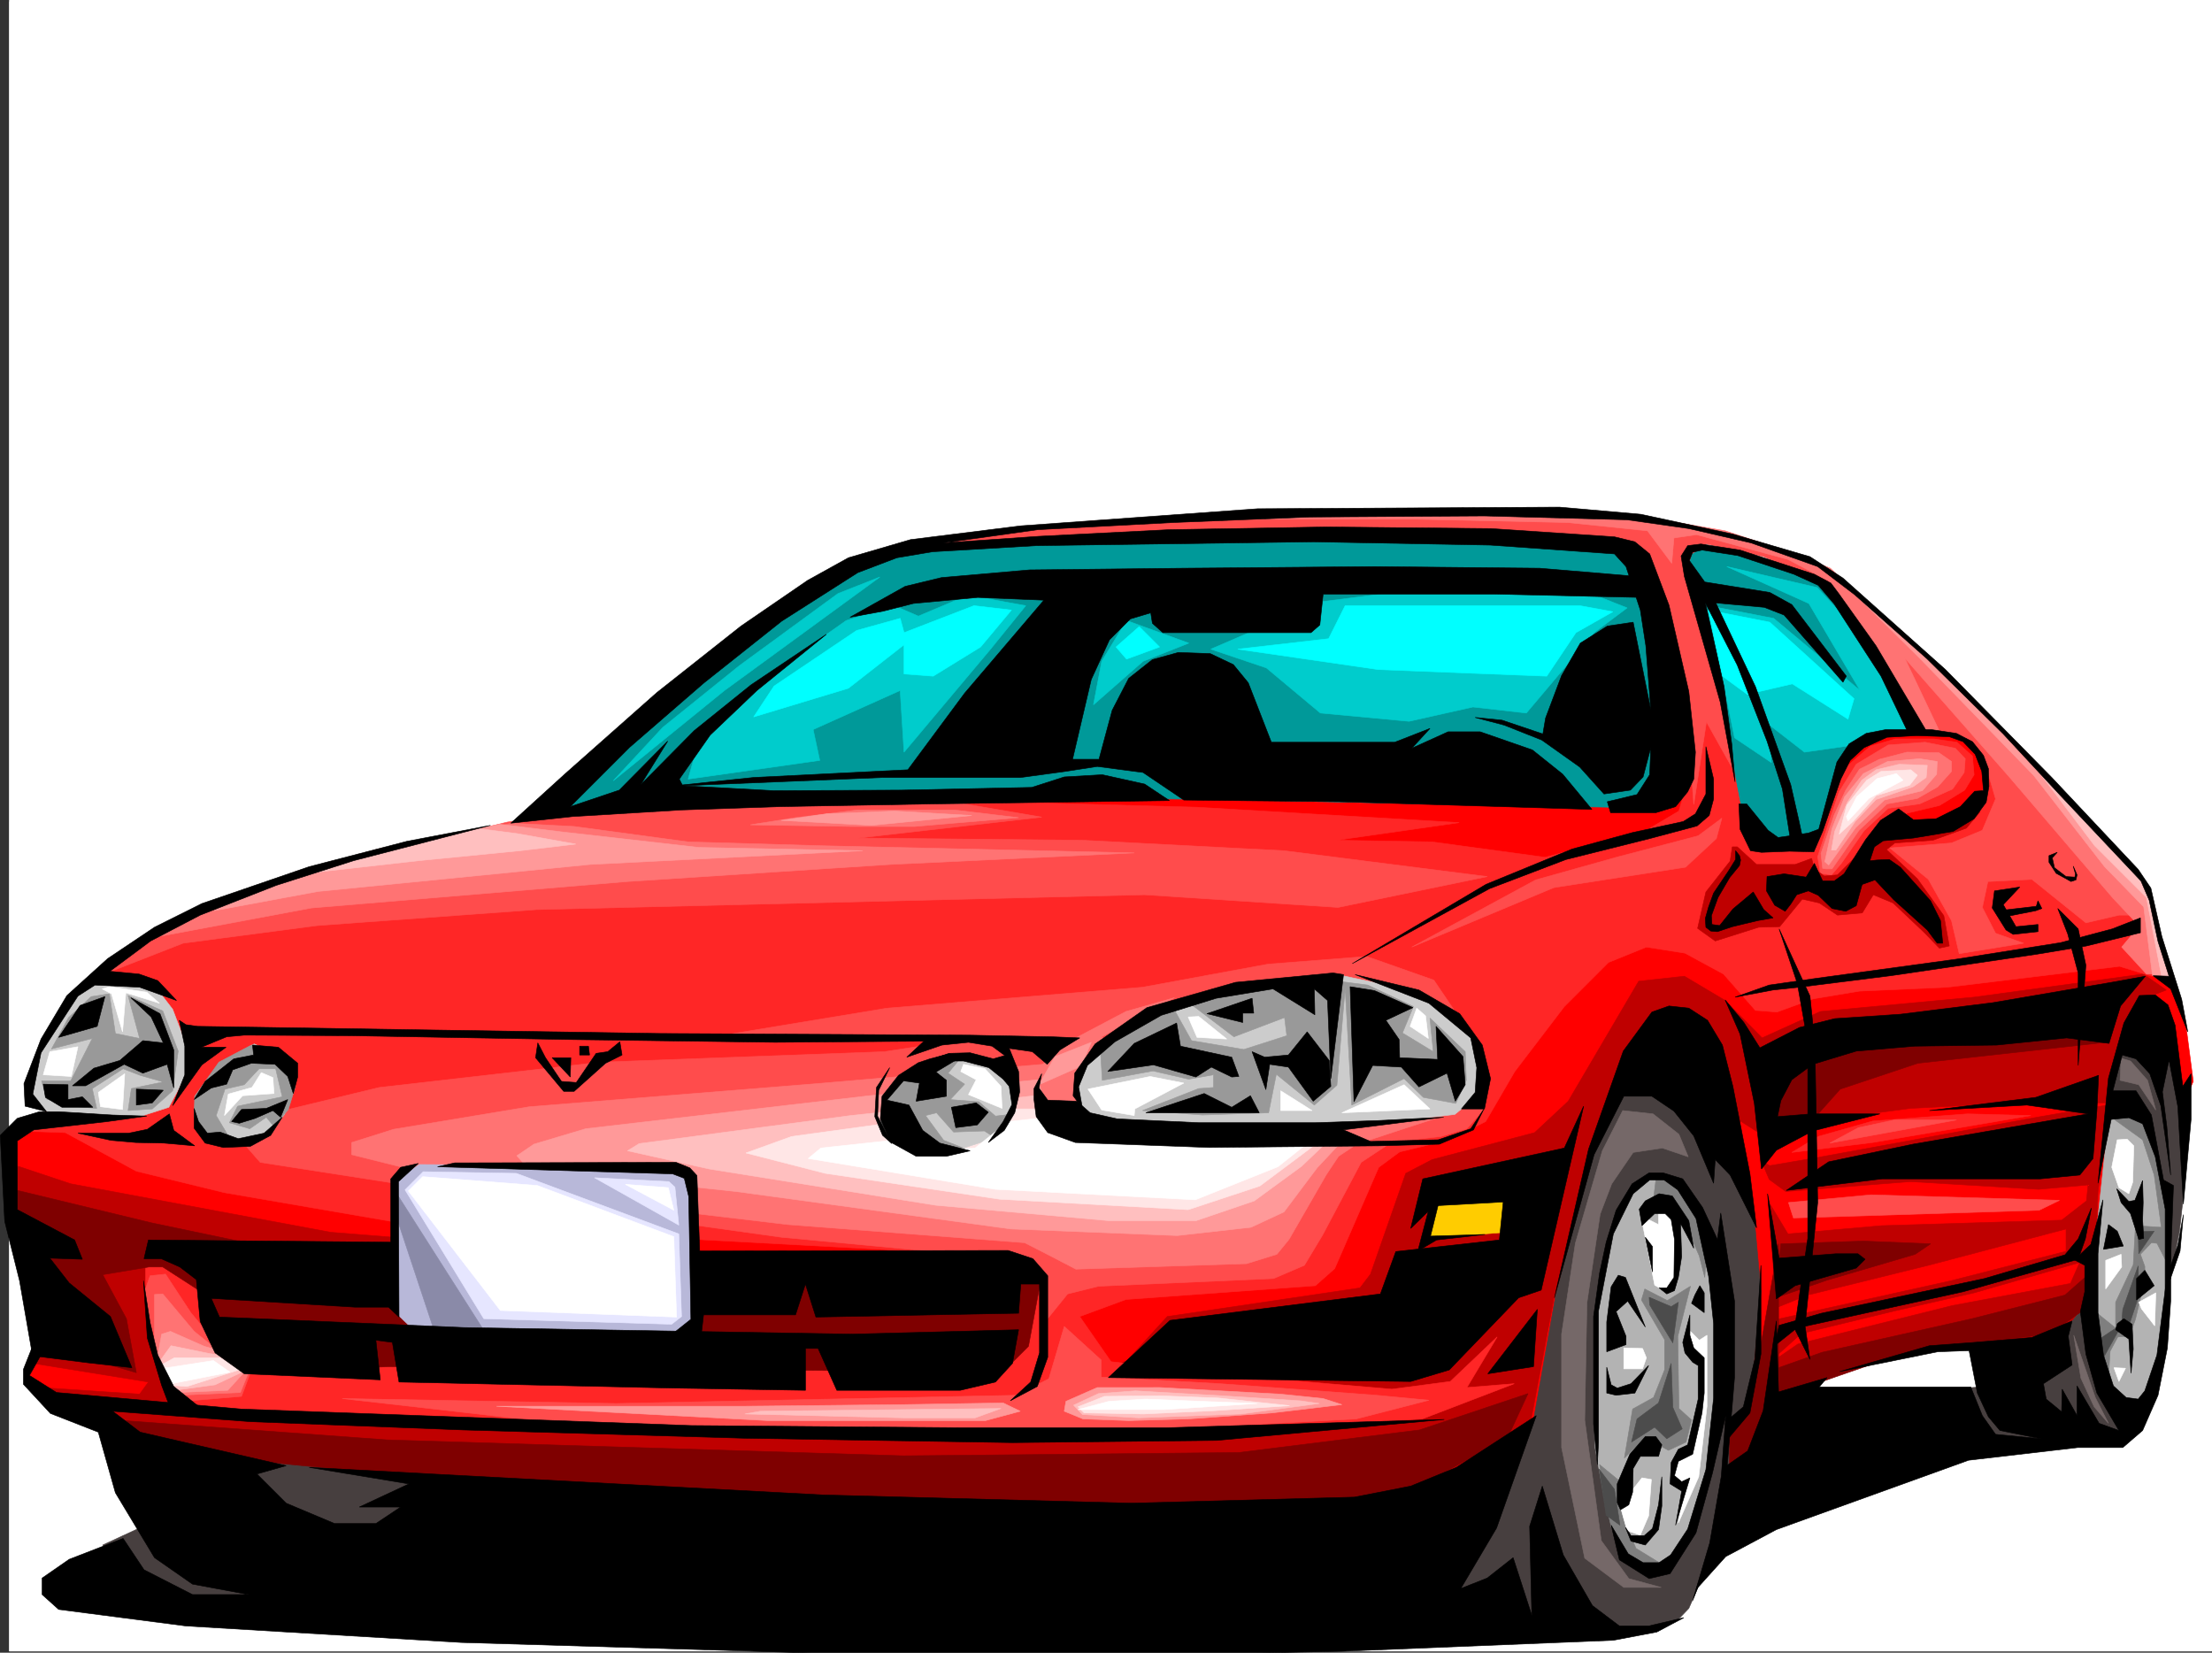 <svg xmlns="http://www.w3.org/2000/svg" width="3009.39" height="2248.25"><rect width="100%" height="100%" fill="#333333" stroke="none"/><defs><clipPath id="a"><path d="M0 0h2997v2244.137H0Zm0 0"/></clipPath><clipPath id="b"><path d="M19 1832h2260v414.09H19Zm0 0"/></clipPath><clipPath id="c"><path d="M18 1831h2261v415.09H18Zm0 0"/></clipPath></defs><path fill="#fff" d="M12.375 2246.297H3009.39V0H12.375Zm0 0"/><g clip-path="url(#a)" transform="translate(12.375 2.16)"><path fill="#fff" fill-rule="evenodd" stroke="#fff" stroke-linecap="square" stroke-linejoin="bevel" stroke-miterlimit="10" stroke-width=".743" d="M.742 2244.137h2995.531V-2.16H.743Zm0 0"/></g><path fill="red" fill-rule="evenodd" stroke="red" stroke-linecap="square" stroke-linejoin="bevel" stroke-miterlimit="10" stroke-width=".743" d="m55.816 1523.492-33.707 15.719-10.476 33.703 7.468 110.848 31.473 140.84-2.969 31.437-10.52 20.254 31.477 30.691 391.86 62.914 1194.308 41.211 436.082-53.918 265.215 35.93 35.973-25.453 33.707-83.164 119.137-57.672 272.722-62.172 62.207-56.93 104.125-236.671-10.48-80.153-31.477-92.863-25.453-88.406-373.875-373.758-116.906-70.379-262.207-49.46-921.586 41.952-200.074 95.875-310.926 277.883-586.656 230.691Zm0 0"/><path fill="#bf0000" fill-rule="evenodd" stroke="#bf0000" stroke-linecap="square" stroke-linejoin="bevel" stroke-miterlimit="10" stroke-width=".743" d="m24.379 1586.406 71.906 23.965 353.656 65.926 647.34 51.687-854.883 188.739-148.343-16.461-38.239-12.75 134.153 8.996 11.964-16.5-157.34-25.457 2.227-20.215-35.187-183.496zm0 0"/><path fill="#bf0000" fill-rule="evenodd" stroke="#bf0000" stroke-linecap="square" stroke-linejoin="bevel" stroke-miterlimit="10" stroke-width=".743" d="m1533.363 1850.797 54.703-59.899 262.242-38.945 14.235-18.726 47.937-137.086 35.97-18.73 139.355-36.677 45.707-42.695 95.91-163.281 62.172-6.766 55.441 32.961 50.207 50.95 79.41-35.973 209.067-19.473 230.027-31.438 31.477 21.704-36.715 14.23-28.504 69.676-11.965 69.637h-127.39l-143.848 7.507-124.38 16.461-77.179 19.473-30.695-19.473-149.13-71.902-50.944 115.344-52.434 198.512-32.961 175.246-146.86 134.816-374.617 19.473-1007.765-84.614-189.555-23.226-203.789-41.211-50.95-35.934 350.65 16.461 424.824 14.235 415.085 7.507zm0 0"/><path fill="#bf0000" fill-rule="evenodd" stroke="#bf0000" stroke-linecap="square" stroke-linejoin="bevel" stroke-miterlimit="10" stroke-width=".743" d="m2407.758 1585.66 61.425-10.476 119.137-21.743 187.29-34.445 95.171-16.46-16.5 118.316-2.973 74.171-40.468 18.73v-41.952l-184.317 48.676-167.074 41.214-42.738 17.203-11.219-145.296 26.977 44.925 127.347-11.222 245.043-7.504 33.703-26.2 2.227-21.738-67.406 6.02-174.582-10.516-169.344 13.489-22.48-16.461-10.481-24.711zm0 0"/><path fill="#bf0000" fill-rule="evenodd" stroke="#bf0000" stroke-linecap="square" stroke-linejoin="bevel" stroke-miterlimit="10" stroke-width=".743" d="m2815.336 1701.008-161.09 41.21-239.762 53.177-2.27 53.175 38.243-34.449 126.605-30.73 108.657-24.711 151.359-43.442zm0 0"/><path fill="#bf0000" fill-rule="evenodd" stroke="#bf0000" stroke-linecap="square" stroke-linejoin="bevel" stroke-miterlimit="10" stroke-width=".743" d="m2830.312 1715.238-13.488 30.696-160.352 29.988-165.546 41.172-44.965 11.262-35.973 24.71-7.508 50.91 128.871-44.93 106.395-27.718 135.637-7.469 47.937-28.464 15.758-23.97 1.484-57.671zm0 0"/><path fill="#ff2626" fill-rule="evenodd" stroke="#ff2626" stroke-linecap="square" stroke-linejoin="bevel" stroke-miterlimit="10" stroke-width=".743" d="M198.18 1711.484v63.696l12.746 65.883 30.73 64.437 35.192 20.215 492.27 14.976 423.335 7.504h424.078l239.02-12.746 79.41-5.238 125.12-47.938-64.437 5.239 41.211-68.89-63.695 60.64-79.41 10.48-209.027-17.945-180.567-20.254-81.68-112.336L203.418 1693.5Zm0 0"/><path fill="#7f0000" fill-rule="evenodd" stroke="#7f0000" stroke-linecap="square" stroke-linejoin="bevel" stroke-miterlimit="10" stroke-width=".743" d="m264.883 1715.98 25.453 102.641 56.187 47.934 183.575-7.508 583.683 5.242 250.242 2.266 35.23-35.227 15.716-84.613-35.97-22.485zm0 0"/><path fill="#ff2626" fill-rule="evenodd" stroke="#ff2626" stroke-linecap="square" stroke-linejoin="bevel" stroke-miterlimit="10" stroke-width=".743" d="m26.605 1538.469 62.211 2.265 96.653 52.434 119.882 29.207 238.98 41.172 417.352 23.227 291.454 15.718h122.148l44.926 28.465v117.613l-18.73 44.184 36.714-18.73h88.406l-57.671-83.126 62.949-23.226 257.707-18.73 26.238-23.223 59.941-137.828 28.461-20.957 65.18-15.72 51.73-25.491 39.688-68.153 67.45-88.367 59.937-59.941 51.691-20.957 52.434 8.25 52.473 28.465 43.437 49.421 29.25 2.23 49.422-17.944 62.95-10.52 119.136-5.238 167.074-20.215 67.45-8.25 44.183 13.488-7.469-104.867-227.055-213.445 8.25 49.422-10.476 41.953-68.192 26.199h-59.941l31.476-20.957 44.223-10.48 34.445-20.997 12.747-20.957-2.266-25.453-20.957-18.73-31.477-4.496h-52.433l-33.742 9.734-30.696 26.2-15.758 26.234-23.968 70.379-67.446 12.75-77.925-200.743-44.926 153.547-44.223 26.234-137.867 36.676-153.586-20.957-130.36-2.226 167.075-23.969-357.41-20.996-277.965-7.469h-227.012L638.757 1140 237.16 1265.082 122.52 1335.5l-52.434 59.902-25.492 65.18v26.195l25.492 33.704zm0 0"/><path fill="#099" fill-rule="evenodd" stroke="#099" stroke-linecap="square" stroke-linejoin="bevel" stroke-miterlimit="10" stroke-width=".743" d="m739.164 1101.8 308.695-14.234 334.149-3.011 276.476 3.011 390.375 8.25 188.031 2.973 50.204-30.695 11.261-81.64-56.187-223.966-50.203-22.48-297.473-11.223-283.2 3.012-319.175 13.488-101.152 17.203-89.93 30.735-160.348 123.554-153.586 137.086zm1553.172-337.042 41.992 152.02 36.715 190.261 30.695 38.941h67.445l44.965-120.582 44.926-29.953h53.215l-126.645-196.242-44.183-22.48-87.66-25.457-35.973-5.98-19.473 5.98zm0 0"/><path fill="#0cc" fill-rule="evenodd" stroke="#0cc" stroke-linecap="square" stroke-linejoin="bevel" stroke-miterlimit="10" stroke-width=".743" d="m936.191 1059.844 179.078-25.453-8.992-41.954 118.395-53.175 5.238 83.906 117.652-140.094 47.938-59.16-78.672-14.23-67.445 28.464-32.961-14.234-65.18 20.215-114.644 80.898-86.918 86.88zm-101.894 2.269 151.355-122.851 211.297-154.29-56.93 22.481-134.152 98.102-104.125 83.91zm664.582-162.539-11.223 59.156 67.45-59.156 62.167-24.71-84.652-30.735zm148.383-16.5 75.66 25.492 73.43 61.387 120.624 11.262 86.918-19.473 72.688 8.211 92.156-109.324 44.926-33.703-35.93-14.23-227.054-13.493-154.329 19.473zm702.043-112.336 111.629 50.168 69.675 118.356-117.613-98.102-89.184-17.246 35.97 179.742 50.206 33.746-5.242-53.214 50.207 38.98 78.668-11.262 33.703-16.46 30.735-3.009-56.188-117.574-69.715-75.66zm0 0"/><path fill="#ff4c4c" fill-rule="evenodd" stroke="#ff4c4c" stroke-linecap="square" stroke-linejoin="bevel" stroke-miterlimit="10" stroke-width=".743" d="m139.762 1325.766 109.363-42.7 182.09-23.968 298.215-21.739 827.902-20.214 262.988 17.242 203.047-41.953-276.476-35.192-274.207-14.23-304.942-3.012 249.496-28.465-122.89-20.957h-266.743l-193.308 6.723-143.852 20.96-220.289 53.216-179.078 59.156-88.402 45.668zm193.312 231.429 20.957 23.97 182.832 28.464 525.973 73.39 333.406 31.477 27.723 32.219v48.68l28.465-35.23 41.953-10.478 238.273-10.48 41.957-17.984 24.75-41.172 52.434-98.887 41.953-27.723 66.664-7.464 35.23-10.52 20.996-23.969v-24.71l-14.23-77.145-51.73-76.403-91.38-32.18-134.148 10.481-170.828 31.438-347.64 28.465-231.512 38.199 340.172 3.754-112.414 17.242-385.836 14.234-301.227 34.446-133.371 32.18zm929.796-813.433 287.74-14.235 273.464-7.468 294.461 10.48 98.14 14.23 31.477 35.192 27.723 87.664 21.738 133.29 6.727 91.378 17.242-112.336 35.191 62.914-17.207-136.305-45.707-129.578 7.469-25.492 20.254-13.488 77.926 17.242 80.156 35.191 27.723 31.473 63.691 91.379 35.23 77.144 48.68 6.762 41.953 24.711 17.989 62.914-17.989 42.696-41.953 17.207-83.91 6.761 52.434 42.7 31.476 56.148 10.477 44.965 87.664-14.235-38.2-13.488-17.988-35.191 7.508-35.23 59.942-2.97 73.43 59.157 44.964-10.477h25.453l-133.371-171.531-158.082-175.285-122.89-112.336-45.708-24.711-108.62-35.23-143.848-28.426-221.032-3.008-269.75 3.008-217.28 11.222-123.634 13.489zm0 0"/><path fill="#ff4c4c" fill-rule="evenodd" stroke="#ff4c4c" stroke-linecap="square" stroke-linejoin="bevel" stroke-miterlimit="10" stroke-width=".743" d="m2673.715 1032.121-13.489-14.23-41.21-8.211-50.204 3.754-43.441 26.195-23.227 37.457-16.5 49.426-12.707 38.941 3.715 22.485 15.016 2.226 13.488-15.719 30.695-44.18 32.961-30.734 42.735-5.98 44.925-20.215 15.758-22.484zM197.433 1754.926l6.766-19.473 20.957-2.226 34.488 52.43 42.696 51.652 38.203 29.992-11.965 32.176-79.453 6.765-24.711-27.723-20.215-64.398zm268.227 147.562 372.39 6.727 545.446-11.223 43.477-22.48 20.957-71.125 50.207 45.668v23.226l161.836 8.992 212.78 15.72 71.2 6.765-98.922 25.453-292.195 15.719h-511.738l-313.192-13.489zm0 0"/><path fill="#ff7373" fill-rule="evenodd" stroke="#ff7373" stroke-linecap="square" stroke-linejoin="bevel" stroke-miterlimit="10" stroke-width=".743" d="m1497.394 1411.16 100.407-53.96-65.922 18.73-82.422 43.441-30.735 28.465-316.199 26.976-382.086 30.696-185.101 30.73-56.93 17.95v16.5l188.817 47.19 404.605 47.938 322.184 24.711 35.191 17.989 34.484 17.945 232.254-7.469 41.211-12.746 16.504-20.215 50.945-88.406 16.461-24.71 24.75-16.462 61.426-20.215 57.672-18.726zM210.183 1833.594v-72.649l11.22-.78 42.737 50.948 30.692 24.711 42.738 32.219-10.52 26.195-83.163 3.754-18.73-19.472zm5.239-559.52 208.285-38.945 430.062-35.973 357.41-23.222 331.922-15.72-424.82-9.734-182.09-5.242-155.07-20.957-84.691-4.496L590.78 1140l-169.305 46.45-131.882 43.44zm805.461-152.058 138.609 2.265h84.648l141.622-12.004-87.66-10.476h-131.145l-84.649 10.476zm1463.277 59.937h8.25l36.715-52.434 38.2-35.968 41.21-7.469 27.723-15.758 18.73-20.957v-13.492l-17.242-11.965-43.442-.742-37.457 9.738-26.98 13.45-18.727 28.464-15.718 33.703-17.989 52.434 2.23 20.254zm0 0"/><path fill="#ff7373" fill-rule="evenodd" stroke="#ff7373" stroke-linecap="square" stroke-linejoin="bevel" stroke-miterlimit="10" stroke-width=".743" d="M1612.035 706.3h314.676l206.058 4.5 108.618 11.259 33 44.183 2.972-34.445 30.735-4.496 124.375 33.703 55.445 29.207 124.375 205.98h26.98l-47.976-101.113 141.62 161.012 83.911 98.14 57.711 67.41 35.973 38.2-24.008 28.465 33.742 36.715h18.73l-16.503-98.883-158.079-188.735-146.859-144.593-127.39-119.84-47.934-19.473-95.172-31.437-134.855-23.223-167.817-7.508-190.34 2.266-162.578 2.972zm0 0"/><path fill="#f99" fill-rule="evenodd" stroke="#f99" stroke-linecap="square" stroke-linejoin="bevel" stroke-miterlimit="10" stroke-width=".743" d="m1471.156 1450.102-57.672 25.453 21.738-38.2 49.422-19.472zm0 0"/><path fill="#f99" fill-rule="evenodd" stroke="#f99" stroke-linecap="square" stroke-linejoin="bevel" stroke-miterlimit="10" stroke-width=".743" d="m1412 1468.832-229.285 21.7-385.875 44.925-70.422 20.996-23.223 15.719 16.461 18.73 281.715 29.95 373.914 50.949 226.27 8.992 100.37-11.262 44.966-20.957 44.964-59.902 33.704-35.973-340.915-17.242-62.168-32.18zm-24.008 450.898-47.195 12.711h-296.692l-368.632-19.472h337.16l212.78-2.23 139.352-2.266zm104.906-32.218-42.699 18.73-2.27 13.488 25.497 10.48 62.168 2.231 80.937-2.23 114.64-8.25 94.387-11.223-25.453-8.25-57.71-5.98-164.848-8.996zM213.933 1848.57l5.985-33.703 12.004-3.754 45.707 20.215 23.226 6.762 31.438 28.465-22.445 24.71-68.192 2.973-16.5-15.718zm848.903-732.539 122.851 6.727 136.383-13.453-104.906-6.02-92.16 3.754zm-771.758 122.852 141.621-26.235 370.121-36.714 370.902-18.692-223.3-4.496-185.059-20.996-85.394-10.48-32.22 6.726-130.359 26.234-112.414 30.696-86.918 36.715zm2196.836-62.168 36.715-50.95 38.941-37.456 51.73-12.747 19.473-22.44.743-17.247-23.97-3.754-43.48 3.754-32.96 16.5-25.454 31.437-17.242 43.442-9.734 44.965zm10.476-393.231 111.633 110.106 156.594 161.015 96.656 124.336 53.215 54.664 11.965 93.645 25.492 4.496-17.242-60.684-14.234-63.656-19.47-25.453-89.929-95.129-93.644-98.14-89.891-88.368-64.438-58.414zm0 0"/><path fill="#ffbfbf" fill-rule="evenodd" stroke="#ffbfbf" stroke-linecap="square" stroke-linejoin="bevel" stroke-miterlimit="10" stroke-width=".743" d="m1407.504 1490.531-250.281 26.98-287.7 38.2-15.754 9.734 110.926 24.711 308.656 49.426 236.047 20.996h117.61l79.414-26.98 64.437-47.192 33.742-32.218-289.222-14.235zM216.906 1852.324l15.758-21.742 50.95 10.48 29.948 4.497 17.243 20.214-38.2 17.989-55.445 7.504zm1243.774 59.156 33.703-15.718 50.203-3.75 118.394 6.722 105.649 6.766 26.238 3.715-106.39 14.23-139.395 5.282-76.399-4.5zm1161.347-870.363-38.203-1.488-31.473 7.508-19.472 14.234-19.512 29.95-17.203 39.687-4.496 25.453h5.98l26.239-38.945 28.464-29.95 50.204-17.242 17.984-12.707zM430.473 1186.45l140.093-15.759 137.125-13.449 75.657-8.992-79.41-14.234-51.692-6.762-36.715 6.762-104.906 25.457zm603.897 733.28 327.423-3.753-35.227 12.75h-97.398l-215.793-5.282zm1727.009-886.082 88.406 116.833 70.457 70.417 20.957 109.364 17.988 10.476-23.226-70.418-10.48-52.433-13.489-25.453-56.93-62.915zm0 0"/><path fill="#ffe6e6" fill-rule="evenodd" stroke="#ffe6e6" stroke-linecap="square" stroke-linejoin="bevel" stroke-miterlimit="10" stroke-width=".743" d="m1466.66 1913.71 35.973-14.233 75.695-.743 79.414 3.012 96.656 10.48-102.636 6.762-95.914 4.457-80.938-1.484zm-1246-57.67 16.5-8.954h62.914l24.75 16.46-70.46 22.481-20.958-1.523zm987.512-328.052-131.106 17.989-62.207 22.441 107.918 27.723 237.492 35.191 256.262 14.23 97.399-32.18 83.164-62.167-228.5-42.7h-190.34zm1391.371-480.851-40.469 2.23-19.473 12.004-26.976 33.703-10.48 39.688 19.472-17.989 30.734-34.445 45.707-14.234 10.477-13.489zm0 0"/><path fill="#473f3f" fill-rule="evenodd" stroke="#473f3f" stroke-linecap="square" stroke-linejoin="bevel" stroke-miterlimit="10" stroke-width=".743" d="m139.762 2101.742 59.941-27.723 154.328-87.62 150.613 14.23 164.844 17.203-340.168 179.04-140.137-14.231zm0 0"/><path fill="#b8b8d9" fill-rule="evenodd" stroke="#b8b8d9" stroke-linecap="square" stroke-linejoin="bevel" stroke-miterlimit="10" stroke-width=".743" d="m570.566 1584.176-32.96 20.957 3.753 183.496 16.461 15.758 156.594 9.734 209.812 2.23 24.711-20.214-5.984-191.746-20.996-17.985zm0 0"/><path fill="#473f3f" fill-rule="evenodd" stroke="#473f3f" stroke-linecap="square" stroke-linejoin="bevel" stroke-miterlimit="10" stroke-width=".743" d="m2831.797 1781.16-15.719 20.215-50.203 27.723-78.668 19.472 8.25 38.2-25.492 1.488 36.714 75.656 115.383-3.012 71.946-3.71 38.941-81.68 17.242-123.559 14.977-77.144 8.25-74.914-14.977-150.536-22.48-72.687-49.461 49.46-13.492 53.177-7.465 75.66-9.738 94.347-11.262 96.618zm-627.125-303.375-38.2 88.406-50.203 196.985-29.953 168.52-120.62 245.667 126.605 49.461 143.105-8.25 46.45-14.234 15.757-16.461 17.984-41.211 28.465-113.86 20.961-75.617 20.996-99.628 9.735-100.372-9.735-107.875-56.187-113.859-68.934-53.918zm0 0"/><path fill="#b3b3b3" fill-rule="evenodd" stroke="#b3b3b3" stroke-linecap="square" stroke-linejoin="bevel" stroke-miterlimit="10" stroke-width=".743" d="m2248.152 1600.637-26.98 15.719-24.711 52.433-15.758 60.684-10.477 65.922v174.503l13.489 74.172 27.722 71.907 30.73 17.945 24.716-5.238 34.445-44.184 27.723-95.875 7.508-100.367-5.243-140.059-18.726-92.117-29.207-44.223-15.758-8.953zm621.141-85.395-17.242 161.055-4.496 120.582 20.957 101.113 33 17.242 20.957-17.242 20.253-69.637 7.47-92.16v-90.633l-19.47-88.367-17.246-37.457zm0 0"/><path fill="#7f7f7f" fill-rule="evenodd" stroke="#7f7f7f" stroke-linecap="square" stroke-linejoin="bevel" stroke-miterlimit="10" stroke-width=".743" d="m2237.672 1753.441 30.695 15.715 31.477-19.469-17.246 68.149 1.527 98.14 17.203 15.72-7.469 29.952-23.968 11.258-32.22-17.242-27.718 27.723 11.219-66.664 28.465-15.72 14.976-37.456v-41.215l-31.437-53.918zm15.718-153.546-3.753 30.69 34.488 14.235 27.722 63.696 7.465 29.207 2.27-31.477-14.235-65.14-23.222-35.231zm-77.183 392.484 29.246 23.969 2.23 47.195 17.985 42.695 32.965 20.215-21.742 5.238-26.938-19.468-17.988-35.192-8.25-36.715zm729.019-325.079-2.968 53.177-23.97 50.949v35.191l-26.98-21.703 8.993 74.879 8.21 14.23 2.27-35.933 10.477-19.469 15.757-.785 8.211-23.184 12.746-53.96v-17.946l-5.98-16.5 14.977-15.719 7.503.742 14.235 27.723v-68.933l-7.508-50.165-17.242-64.437-23.227-19.473-28.465 3.754 42.739 30.735 15.718 47.933 9.735 71.125zm0 0"/><path fill="#ccc" fill-rule="evenodd" stroke="#ccc" stroke-linecap="square" stroke-linejoin="bevel" stroke-miterlimit="10" stroke-width=".743" d="m132.254 1329.477-34.446 24.753-46.488 73.391-11.965 66.664 28.465 20.957 122.149 3.754 39.683-12.746 22.485-41.914 1.484-41.957-18.727-49.422-20.214-26.234-35.973-12.746zm213.527 90.636-48.68 29.989-31.476 48.68 16.46 44.925 47.977 9.734 35.23-10.476 21.7-26.98 12.746-40.43-11.223-35.973zm857.149 80.899 3.753-14.977 31.477-28.465 59.941-20.214 55.442 8.992 26.98 31.437-3.011 27.723-17.985 31.473-20.957 15.718-38.984 12.746-53.176-3.754-29.988-26.976zm274.992-55.407-14.977 26.942 5.238 35.226 23.97 20.215 218.023 8.992 177.59-10.476 91.418-10.52 32.218-26.195 3.715-38.945-11.223-42.696-53.957-44.925-63.695-23.227-66.664-14.23-129.617 12.707-114.64 32.218-67.45 43.438zm0 0"/><path fill="#999" fill-rule="evenodd" stroke="#999" stroke-linecap="square" stroke-linejoin="bevel" stroke-miterlimit="10" stroke-width=".743" d="m70.086 1426.875 55.445-14.23-29.246 57.671H56.598l6.726 24.711 32.961 9.735 35.227 3.012-5.98-26.977 41.952-26.98 23.227 8.992 31.437 8.992-43.441 8.996-4.496 29.95 32.96-2.231 27.723-24.711 7.504-53.957-20.996-54.66-47.191-20.957 15.758 58.414-33-6.766-8.215-53.918-24.75 3.754-30.692 28.465zm271.941-5.238-44.183 23.226-32.961 46.41-.743 27.723 17.204 26.234h29.246l-16.5-27.718 12.004-35.973 26.199-5.984 20.254-21.739h22.48l8.992 38.2-60.722 12.746-11.219 22.484 27.719 8.211 22.484-15.719 10.477 12.746 19.472-23.222 9.739-31.477-15.72-34.449-40.468-21.7zm1155.367 11.223 2.266 36.714 68.934-12.746 48.68 11.219 33.702-5.98v17.242l-20.214 1.488-76.438 29.95 81.68 6.019 89.93-3.008 10.476-52.434 51.691 41.953 30.735-26.976 11.218-131.809 8.993 158.785 71.203-35.972 26.195 25.496 44.223 8.21 14.234-31.437-1.488-38.945-47.973-45.707 4.496 45.707-41.957-25.492 14.977-35.934-62.168-29.207-81.68-10.52-113.898 18.731-45.668 17.242 59.156 44.926 68.934-26.195 3.011 24.71-58.457 18.731-71.16-12.004-25.492-45.672-59.941 28.465zm-193.312 9.734-14.23 17.242 22.48 14.976-19.473 20.958 38.946 3.011 22.48 19.473 19.473-2.27-21.7 30.735-12.746-8.25-41.957 1.484-23.222-26.195-15.016 3.754 24.75 33.703 34.45 13.488-82.427-.781-38.199-34.445 6.766-41.176 30.691-26.235 60.684-23.968zm0 0"/><path fill="#fff" fill-rule="evenodd" stroke="#fff" stroke-linecap="square" stroke-linejoin="bevel" stroke-miterlimit="10" stroke-width=".743" d="m1099.55 1575.926 254.735 41.953 271.98 14.234 112.375-44.965 66.704-53.175h-271.235l-86.922-16.461-75.656 8.21-44.965 35.97-58.457 3.011-47.933-14.23-103.383 11.218zm-876.62 285.351 67.406-10.48 22.484 15.758-86.922 17.207zm1243.73 56.188 41.992-11.223 50.168-3.012 151.356 5.985-125.864 8.25zm765.734-263.652 18.77 94.386 12.707 7.469 15.012-9.734 5.984-55.407-9.734-44.183-18.73-6.762v26.234zm67.45 157.3 12.004 12.004 10.476-6.765v96.617l-11.223 95.87-27.718 62.915 7.465-50.168-14.231-8.992v-26.196l22.48-16.5 16.5-65.14v-51.692l-21.738-18.73zm-80.157 217.2 14.23-17.946 12.75 2.227-3.753 49.422-11.262 26.238-17.988-5.985-8.211-29.206zm-10.519-194.719v28.465h25.496l5.238-14.973-5.238-12.75zm304.98-716.821 28.465-30.691 46.453-24.71-8.996-8.997-26.234 6.727-27.723 24.71-14.23 26.981zm366.367 433.7-7.507 37.418 9.777 27.722 13.45 8.25 5.277-15.719 1.488-49.46-8.992-8.993zm5.239 155.773-20.957 8.25v38.945l21.703-29.953zm-9.734 154.289 15.718.742-8.953 17.985zm33.702-89.109 23.227-12.746-1.484 44.925-17.989-23.187zM138.98 1345.234l12.746 6.727 14.977 51.691 4.496-53.175 45.707 14.23-17.203-14.977-50.95-7.503zm-71.16 85.395 38.2-6.762-8.993 40.469-38.203-2.27zm101.895 29.953-35.973 25.453 3.012 19.473 29.949 3.754zm185.8-1.488-12.707 20.215-32.218 8.992-5.239 29.21 24.711-26.98 42.696-3.011-1.485-21.7zm951.579-1.524 20.957 11.262-10.48 20.215 45.71 18.727-1.488-29.989-21.738-23.969-29.207-5.98zm173.054 23.97 84.692-17.204 45.707 8.992-66.703 35.188-.743 8.996-44.222-7.508zm136.383-98.102 12.004 27.722 40.43 2.227-38.203-30.692zm125.863 100.367v26.941h42.696zm185.059-112.371-8.992 24.71 24.75 16.5-3.754-30.734zm-101.894 142.324 119.882-5.242-35.191-32.961zm0 0"/><path fill="#756868" fill-rule="evenodd" stroke="#756868" stroke-linecap="square" stroke-linejoin="bevel" stroke-miterlimit="10" stroke-width=".743" d="m2296.832 1573.656-35.191-11.965-39.727 5.985-29.207 42.695-15.758 41.215-17.945 120.582-3.012 159.527 22.484 164.028 37.457 51.687 44.184 12.004h-50.95l-53.175-39.726-31.473-150.532v-154.289l18.727-123.597 36.715-125.825 27.723-54.699 41.21 4.496 35.23 27.723zm587.438-104.082 25.453 5.98 23.226 34.45-11.223-40.43-23.222-26.238-12.75-3.754zm-62.95 346.778 9.735 58.414 17.984 38.945 19.473 22.48-17.946-35.187zm0 0"/><path fill="#4c4c4c" fill-rule="evenodd" stroke="#4c4c4c" stroke-linecap="square" stroke-linejoin="bevel" stroke-miterlimit="10" stroke-width=".743" d="m2908.98 1675.55.743 29.954 21-30.695zm0 46.415-20.957 59.195-1.523 20.215-33.707 22.484 7.508 25.454 20.957-37.458 14.234-5.984 14.23-42.695zm-664.582 53.215 31.477 51.652 7.508-55.406-9.778 5.98-29.949-12.746zm29.207 79.37-17.203 53.923-29.246 21.738-7.469 31.437 31.477-20.214 16.46 15.757 20.997-13.492-12.746-29.207zm-98.14 143.813 20.996 27.719 7.469 48.68-18.73-13.489zm0 0"/><path fill="#e6e6ff" fill-rule="evenodd" stroke="#e6e6ff" stroke-linecap="square" stroke-linejoin="bevel" stroke-miterlimit="10" stroke-width=".743" d="m575.805 1593.91-24.711 24.711 107.136 175.246 255.477 7.508 13.492-10.477-3.715-112.375-221.035-82.382zm233.039 8.211 114.64 64.438-5.281-51.688-8.211-7.508zm0 0"/><path fill="#8a8aa8" fill-rule="evenodd" stroke="#8a8aa8" stroke-linecap="square" stroke-linejoin="bevel" stroke-miterlimit="10" stroke-width=".743" d="m539.836 1623.863 120.66 189.477-69.715-2.969-53.176-160.312zm0 0"/><path fill="#fff" fill-rule="evenodd" stroke="#fff" stroke-linecap="square" stroke-linejoin="bevel" stroke-miterlimit="10" stroke-width=".743" d="m555.59 1620.11 19.472-19.473 155.852 12.004 185.805 69.636 3.754 109.364-239.762-8.993zm295.207-8.993 65.922 35.227-7.47-30.73zm0 0"/><path fill="#fc0" fill-rule="evenodd" stroke="#fc0" stroke-linecap="square" stroke-linejoin="bevel" stroke-miterlimit="10" stroke-width=".743" d="m1953.691 1635.082-12.004 49.465 106.43-8.25 7.469-50.207zm0 0"/><path fill="#0ff" fill-rule="evenodd" stroke="#0ff" stroke-linecap="square" stroke-linejoin="bevel" stroke-miterlimit="10" stroke-width=".743" d="m1025.379 975.23 128.87-38.98 75.661-59.16v39.687l39.727 3.012 64.437-39.687 41.953-50.204-50.949-5.984-95.168 36.715-5.238-19.469-59.2 16.461-112.37 75.656zm524.445-122.851-31.434 27.723 14.23 16.46 44.927-16.46zm134.152 30.695 123.598-14.234 22.48-44.926h319.176l44.965 8.25-50.207 28.465-39.683 59.16-229.286-8.992zm639.836-53.176 19.508 89.891 33.707 24.711 61.426-14.234 75.695 47.937 8.211-27.723-114.601-104.082zm0 0"/><path fill="#ff2626" fill-rule="evenodd" stroke="#ff2626" stroke-linecap="square" stroke-linejoin="bevel" stroke-miterlimit="10" stroke-width=".743" d="m2437.707 1567.676 110.148-13.488 215.047-36.676-86.176-2.27-128.87 9.735-74.176 21zm0 0"/><path fill="#7f0000" fill-rule="evenodd" stroke="#7f0000" stroke-linecap="square" stroke-linejoin="bevel" stroke-miterlimit="10" stroke-width=".743" d="m20.625 1618.621 185.805 44.926 203.789 42.7L280.6 1761.69l-59.199-38.203h-18.726l-62.914 10.48 32.218 59.9 13.489 73.433-129.653-38.203-38.945-168.52zm126.605 312.332 379.114 27.723 702.824 21.699 456.297-4.496 245.742-30.691 147.601-49.426-27.718 59.902-127.352 69.676-245.039 35.191-590.41-20.957-530.469-31.476-214.27-20.957-137.12-28.465zm2324.926-414.187 31.477-35.227 105.648-35.191 256.262-28.465 24.71-77.145-428.577 80.899-52.434 38.945 10.48 73.39zm-52.434 175.246-24.71 140.84-10.52 69.636-31.434 45.707v56.149l31.434-17.203 38.242-88.407 140.836-48.68 101.895-20.956 122.894-14.23 48.719-34.45 3.71-46.45-31.433 27.723-126.644 32.176-203.79 45.711-59.198 20.957zm0 0"/><path fill="#7f0000" fill-rule="evenodd" stroke="#7f0000" stroke-linecap="square" stroke-linejoin="bevel" stroke-miterlimit="10" stroke-width=".743" d="m2422.734 1692.012 112.371-3.75 91.418 3.75-20.996 14.234-119.883 35.191-69.675 23.965zm0 0"/><path fill="#ff4c4c" fill-rule="evenodd" stroke="#ff4c4c" stroke-linecap="square" stroke-linejoin="bevel" stroke-miterlimit="10" stroke-width=".743" d="m1920.73 1288.305 193.309-80.899 179.078-27.719 41.953-38.945 7.469-27.723-32.219 23.97-108.617 28.464-112.414 31.477zm512.48 347.523 112.376-10.48 256.262 7.508-27.723 13.488-334.188 10.48zm56.188-80.859 172.352-31.477h-84.688l-48.68 10.48zm0 0"/><path fill="#bf0000" fill-rule="evenodd" stroke="#bf0000" stroke-linecap="square" stroke-linejoin="bevel" stroke-miterlimit="10" stroke-width=".743" d="m2356.773 1151.965-2.972 19.512-32.961 41.914-11.262 49.46 23.969 17.204 59.195-18.727 28.465-.742 30.734-37.461 23.227 5.242 24.71 16.5 33.743-3.012 14.976-24.71 26.977 11.222 42.7 40.469 20.253 20.957 13.45-2.973-7.47-41.21-35.972-50.165-41.953-39.726 11.223-8.992 51.73-3.715 45.707-16.5 18.727-22.485-69.715 22.485-71.16 10.476-53.215 53.176-17.95 1.527-13.488-9.738-3.754-14.23-22.48 8.21h-52.434l-26.238-23.968zm0 0"/><path fill-rule="evenodd" stroke="#000" stroke-linecap="square" stroke-linejoin="bevel" stroke-miterlimit="10" stroke-width=".743" d="m1945.441 1638.836-16.46 62.914 25.452-14.976 65.922-7.47-74.172 2.231 15.012-60.683zm854.137-402.965 13.492 34.45 14.27 53.175v125.863l10.48-136.343-10.48-49.422zm-74.172 2.231 44.965-5.239 2.27-7.469 5.238 10.477-8.25 3.012-38.2 7.469zm0 0"/><g clip-path="url(#b)" transform="translate(12.375 2.16)"><path fill-rule="evenodd" d="m121.367 1946.035 23.227 82.387 53.215 88.363 51.687 35.973 76.442 14.234h-76.442l-65.922-33.707-28.465-42.695-73.43 28.465-36.714 25.453v22.484l22.484 20.215 173.055 22.48 374.617 22.446 499.777 14.973 428.575 2.269 269.71-5.238 369.38-14.977 59.195-11.262 36.715-19.472-47.934 11.261h-39.727l-36.714-27.722-39.688-68.934-28.504-93.605-17.203 54.664 2.973 121.367-25.457-78.672-35.227 27.723-35.973 14.234 48.72-82.387 53.956-152.8-108.66 70.418-62.168 25.453-76.441 14.976-304.196 8.25-419.582-11.261-698.289-37.418 135.602 22.445-67.45 31.473h56.227l-33.742 22.484H442.81l-65.922-27.723-39.727-39.687 39.727-11.258-198.551-45.672-37.457-28.465 188.031 14.235 289.223 11.222 380.637 11.22 366.367 6.022 277.96-3.011 309.438-28.465-377.586 11.223h-280.972l-366.407-2.973-612.894-22.48-250.239-22.485-36.714-23.187 17.242-30.73-14.23-5.985-11.262 28.465v20.215l36.715 39.687Zm0 0"/></g><g clip-path="url(#c)" transform="translate(12.375 2.16)"><path fill="none" stroke="#000" stroke-linecap="square" stroke-linejoin="bevel" stroke-miterlimit="10" stroke-width=".743" d="m121.367 1946.035 23.227 82.387 53.215 88.363 51.687 35.973 76.441 14.234h-76.44l-65.923-33.707-28.465-42.695-73.43 28.465-36.714 25.453v22.484l22.484 20.215 173.055 22.48 374.617 22.446 499.777 14.972 428.575 2.27 269.71-5.238 369.38-14.977 59.195-11.262 36.715-19.472-47.934 11.262h-39.727l-36.714-27.723-39.688-68.934-28.504-93.605-17.203 54.664 2.973 121.367-25.457-78.672-35.227 27.723-35.972 14.234 48.718-82.387 53.957-152.8-108.66 70.418-62.168 25.453-76.441 14.976-304.196 8.25-419.582-11.261-698.289-37.418 135.602 22.445-67.45 31.473h56.227l-33.742 22.484H442.81l-65.922-27.723-39.727-39.687 39.727-11.258-198.551-45.672-37.457-28.465 188.031 14.235 289.223 11.222 380.637 11.22 366.367 6.023 277.96-3.012 309.438-28.465-377.586 11.223h-280.972l-366.407-2.973-612.894-22.48-250.239-22.485-36.714-23.187 17.242-30.73-14.23-5.985-11.262 28.465v20.214l36.715 39.688Zm0 0"/></g><path fill-rule="evenodd" stroke="#000" stroke-linecap="square" stroke-linejoin="bevel" stroke-miterlimit="10" stroke-width=".743" d="m201.933 1686.774-5.984 25.453h23.227l25.453 11.261 22.484 17.203 5.238 56.93 20.254 42.7 39.688 28.464 185.097 8.25-6.02-53.918 22.481 2.969 8.993 53.922 373.875 8.25 179.078 3.008v-56.93h17.242l25.453 56.93h167.86l47.933-11.258 23.227-25.457 8.25-45.668-227.016 5.984-528.238-8.996-331.922-14.23-11.219-25.454 195.54 11.965h45.706l14.23 13.489-.742-184.278 26.98-24.71-23.968 5.238-13.492 15.757v86.137zm0 0"/><path fill-rule="evenodd" stroke="#000" stroke-linecap="square" stroke-linejoin="bevel" stroke-miterlimit="10" stroke-width=".743" d="m595.277 1587.149 319.957 9.734 15.719 6.023 6.02 24.711 2.972 167.035-25.457 20.215h39.688l3.011-26.238h125.121l13.489-41.914 14.234 44.926 275.73-5.239 3.012-39.687h25.453v93.605l-12.003 39.688-27.723 25.492 36.715-19.473 14.234-39.726v-110.848l-20.215-23.226-33.703-11.22-419.582.743-3.754-102.598-9.738-10.48-18.727-7.508-301.226.742zm1519.504 178.253 46.453-202.222 47.192-133.332 38.984-53.176 23.223-8.211 26.98 2.973 25.453 16.5 20.254 33.703 14.235 56.148 23.226 119.098 8.992 73.43-35.972-71.907-20.254-20.996-2.23 32.219-26.977-64.399-26.98-33.742-29.95-20.215h-38.242l-40.43 79.414zm0 0"/><path fill-rule="evenodd" stroke="#000" stroke-linecap="square" stroke-linejoin="bevel" stroke-miterlimit="10" stroke-width=".743" d="M2174.722 1961.648v-178.257l20.215-104.868 26.977-54.66 22.484-18.73h19.473l18.726 13.488 24.75 38.945 17.207 78.63 6.762 64.437v101.113l-10.476 97.36-24.75 80.898-23.227 35.187-15.719 10.52h-21.738l-20.215-12.004-23.226-38.945 11.222 47.195 40.47 25.453 28.464-6.723 35.226-55.445 22.485-81.64 17.984-77.887-6.02 82.383-15.718 90.633-23.227 78.632 31.477-80.117 15.719-104.867 9.734-118.356v-104.12l-18.727-119.844-4.496 35.972-20.214-43.441-26.98-38.942-26.981-8.25h-18.727l-23.226 14.973-21.739 35.973-13.492 43.441-8.992 41.914-8.211 59.2v146.039l5.242 55.44zm0 0"/><path fill-rule="evenodd" stroke="#000" stroke-linecap="square" stroke-linejoin="bevel" stroke-miterlimit="10" stroke-width=".743" d="m2185.945 1838.836 26.235-9.738v-11.262l-13.489-33.703 15.758-14.23 23.969 35.226-26.98-67.406-9.735-3.012-9.738 15.719-6.02 47.937zm47.973-171.536 17.246-16.46h14.23l8.211 8.21 4.496 26.981-.742 51.692-9.734 14.23h-10.48l10.48 8.211 10.476-4.496 5.282-17.945 4.496-28.465-1.528-44.965 17.989 33.703-6.727-37.418-22.48-33.707-17.989-3.008-18.726 9.735-8.25 11.222zm0 0"/><path fill-rule="evenodd" stroke="#000" stroke-linecap="square" stroke-linejoin="bevel" stroke-miterlimit="10" stroke-width=".743" d="m2238.418 1683.02 9.734 12.746v34.449zm60.679 105.609-9.734 37.457 2.973 14.234 10.515 12.746 7.47 4.497v45.668l-14.231 62.171-12.707 5.98-9.778 17.985-1.484 29.211 15.758 9.735-8.25 46.449 19.469-64.395-11.22 5.239-9.777-8.25 5.282-19.473 19.468-9.735 12.746-56.187 2.973-26.941v-47.934l-14.23-13.492-5.243-17.242zm6.727-26.938 6.766-12.75 5.98 9.739v26.976l-17.242-12.746zm-119.879 98.102v35.227l12.746 2.972 25.493-2.973 18.73-37.457-23.969 24.711-18.77 5.985-8.21-4.496zm74.953 105.609-8.25-11.222h-14.23l-21 23.968-17.242 40.43v25.492l4.496 9.735 11.261-6.762 5.239-17.207.742-32.215 9.738-16.465h24.75zm-49.461 112.371 7.508 11.223h17.945l11.262-9.734 8.25-32.219 4.496-38.203v39.726l-4.496 32.18-17.984 20.996-19.473-5.238zm184.317-356.55v120.582l-14.973 80.156-28.504 33.703v-25.453l19.508-16.5 15.719-65.14zm0 0"/><path fill-rule="evenodd" stroke="#000" stroke-linecap="square" stroke-linejoin="bevel" stroke-miterlimit="10" stroke-width=".743" d="m2416.71 1796.879-17.945 122.11-20.996 54.663-29.953 20.957-17.984 105.61-22.484 62.168 40.468-44.926 68.895-36.715 261.504-94.348 148.344-17.242h61.464l26.98-23.226 20.958-47.938 12.746-64.398 4.496-63.692v-74.136l-10.48 82.386-8.25 65.18-16.5 48.68-8.993 11.218-16.46-2.226-17.243-15.758-13.488-41.914-7.508-57.676v-80.152l6.762-73.39-16.5 60.644-22.48 20.996 14.23 7.469v35.968l-5.98 26.942 7.507 57.672 14.973 53.215 29.992 50.91-26.98-9.739-29.989-50.945v40.469l-20.215-35.973-.742 30.735-21-17.247-3.75-20.957 38.98-25.453-5.238-38.984 5.239-20.957-54.7 22.484-78.671 6.723-60.684 4.496-122.148 35.191 133.37-26.937 42.7-1.527 11.258 57.71 14.976 32.18 15.719 18.73 56.227 11.262-62.207-6.023-17.989-25.453-15.718-38.946h-206.055l10.476-12.746-65.921 19.473zm0 0"/><path fill-rule="evenodd" stroke="#000" stroke-linecap="square" stroke-linejoin="bevel" stroke-miterlimit="10" stroke-width=".743" d="m2879.773 1617.137 16.461 17.203 8.25-1.484 10.52-26.981.742 29.953-.742 23.969 1.484 24.75-6.765 1.484-11.22-35.191-12.75-15.012zm-11.261 48.679-6.723 33.703 26.976-4.496-8.25-20.214zm9.777 143.067 17.945 12.707 3.012 46.453 3.012-32.961-1.528-33.707-11.222-7.508-8.992 6.766zm39.683-80.899-11.218 11.223v29.207l23.969-19.473zm0 0"/><path fill-rule="evenodd" stroke="#000" stroke-linecap="square" stroke-linejoin="bevel" stroke-miterlimit="10" stroke-width=".743" d="m2854.281 1609.629 14.23-143.066 20.997-74.915 21-37.417 21.699-.786 17.242 13.493 9.738 27.718 10.477 83.13 11.262-17.204v62.168l-10.48 115.344-7.509-132.586-12.004-63.656-8.992 43.441 6.024 47.191 5.238 65.922-13.488-94.386-14.977-43.438-18.73-20.215-18.727-5.242-12.746 48.68h31.473l20.96 32.96 16.5 88.368 13.489 7.508-3.754 99.586-7.508 45.71V1644.82l-13.488-71.164-17.203-44.925-18.77-8.25-23.968 2.269zm98.922 112.336 9.734-28.465 7.508-41.172-4.496 49.422-13.488 38.941zm-34.484-393.973-33.707 40.469-15.72 50.91-57.71-7.469-95.168 9.735-111.633 1.484-79.41 6.727-59.2 17.988-28.464 20.996-14.973 28.465-4.496 21.7 45.707-3.755h93.645l-91.418 23.227-49.461 26.234-20.215 25.453-9.734-89.144-19.473-94.352-20.254-46.449 25.492 30.695 21.742 34.485 53.918-27.723 47.977-12.004 89.148-5.98 125.864-15.72 161.832-27.722zm-63.657 134.817-85.433 29.992-144.594 17.945 132.59-7.469 83.164 11.965-238.234 41.211-114.641 23.969-57.711 38.945 130.398-15.719h215.008l53.961-5.242 17.985-22.48 5.238-65.18zm-9.773 180.527-8.211 41.953-9.738 27.723-156.594 44.18-226.313 49.425-29.949 23.965 5.98-27.719 57.712-16.46 221.777-47.196 109.402-32.219 17.985-21.699zm-440.543-19.473 11.965 143.067 25.496-17.989 83.164-23.964 12.004-11.965-9.735-7.508h-29.992l-77.183 5.98zm-.742-431.429 23.226-3.754 29.95 4.496 11.261-18.73 11.223 23.968h15.758l13.449-9.734 29.246-46.453 20.215-26.196 24.75-15.718 20.215 14.976 30.734-1.527 32.961-16.461 19.473-20.957 12.004-.781-2.27-26.196-8.992-23.226-16.461-17.203-18.77-6.766-44.183-1.484-40.469 2.226-31.473 14.234-18.73 17.243-12.746 25.453-24.711 71.164-11.965 27.723-33-.747-38.203 1.489-14.973-2.23-14.234-29.247-1.523-34.445h10.515l29.211 35.969 13.488 9.738 41.211-5.985 14.23-5.277 24.716-91.375 16.5-24.715 23.222-14.23 26.98-5.239h61.427l34.484 5.239 21.703 11.261 15.016 18.688 6.722 17.988.743 23.969-3.754 21.738-16.461 22.442-28.465 17.246-53.957 8.992-41.211 3.754-12.004 8.21-16.461 50.204-8.25 29.953-14.23 7.504-18.731-3.754-18.73-17.984-13.489-5.98-15.757 5.237-8.211 12.747-7.508 9.734-14.23-8.25-11.223-19.469zm-42.734-35.192v11.965l-9.739 15.719-20.215 29.988-6.761 18.691-4.497 15.758.782 11.965 6.722 5.238 8.996.782 20.215-6.762 34.485-8.25 20.957-3.715-12.707-11.262-14.23-23.968-27.724 23.226-17.988 22.48-10.515-1.523-.742-11.965 8.992-24.71 15.757-26.981 13.489-16.461 1.484-7.508-1.484-5.98zm-.743 199.215 46.45-16.46 62.949-8.993 191.824-26.238 141.582-22.442 70.46-18.73 38.2-14.973v20.215l-73.43 17.984-67.449 11.223-198.547 29.207-125.12 15.719-35.231 3.754zm387.363-149.793-34.449 5.242-3.011 23.223 18.73 29.953 9.734 5.98 33.746-3.714v-9.774l-29.992 3.012-17.242-29.953zm0 0"/><path fill-rule="evenodd" stroke="#000" stroke-linecap="square" stroke-linejoin="bevel" stroke-miterlimit="10" stroke-width=".743" d="m2976.43 1403.652-8.25-44.183-26.98-85.395-14.977-65.922-17.243-25.457-117.613-125.078-144.629-146.82-139.351-124.34-44.965-29.207-104.867-30.695-125.16-26.977-110.887-9.738-410.59 2.23-322.145 23.227-149.87 18.726-84.653 24.711-55.442 30.735-90.675 62.168-114.641 90.633-124.375 110.105-74.172 67.41 83.906-8.992 148.348-8.992 133.367-4.5 209.813-3.75 320.66-4.5-33.707-22.442-57.672-12.746-51.73 3.012-44.18 14.23-176.852 3.715-174.543.742-123.632-6.726-4.497-8.992 41.954-59.899 63.695-60.683 94.387-76.403-102.637 68.895-77.184 62.168-72.687 73.43 36.715-59.196-65.922 66.664-66.668 22.48 80.898-80.894 101.153-87.625 105.648-83.91 103.379-65.883 53.219-20.254 48.718-8.21 140.836-8.25 377.63-5.239 240.503 4.496 168.598 11.965 15.719 17.242 19.472 59.16 7.508 48.68 6.723 86.918-23.97-119.098-35.187 5.239-36.714 23.226-25.493 44.184-21.742 57.672-3.715 21.699-55.441-18.727-36.715-3.714 39.684 10.476 50.949 20.215 51.691 36.715 33 36.676 35.934-5.239 17.242-17.945 10.477-39.727-1.485 36.715-17.242 26.977-40.43 9.738 4.496 14.973h61.426l26.98-8.25 16.462-20.215 8.25-17.242 2.265-36.676-8.992-82.422-26.98-117.574-26.235-69.676-20.214-16.46-27.723-6.766-167.856-11.22-224.004-2.23-214.308 3.715-176.809 8.992-129.617 8.993L1412 720.535l184.316-9.734 185.059-7.469 237.496-1.527 194.793 5.28 83.95 11.966 84.652 19.469 90.671 32.218 50.204 38.203 98.144 86.88 104.121 102.597 77.926 83.91 109.402 116.086 11.223 26.238 12.004 56.149 14.972 47.191-21.699-.742 23.969 17.984zm0 0"/><path fill-rule="evenodd" stroke="#000" stroke-linecap="square" stroke-linejoin="bevel" stroke-miterlimit="10" stroke-width=".743" d="m1156.48 839.633 74.914-41.953 49.461-11.965 119.883-10.48 208.285-2.266 261.5-2.23 224.043 2.23 125.121 10.515 10.48 29.211-195.538-4.5h-234.524l-4.496 41.918-12.004 10.516h-201.562l-14.23-12.746-2.231-14.23-27.719 8.25-28.465 28.464-24.754 53.918-25.453 108.621h35.973l17.945-66.668 22.485-43.437 32.218-25.496 35.23-9.735 43.438 1.524 31.477 14.976 20.254 24.711 31.437 80.899h167.856l47.937-18.73-24.71 26.94 49.46-22.445h43.438l71.164 24.715 41.21 32.961 39.727 47.934-344.668-10.477-210.515-2.27-55.442-37.456-62.207-8.211-43.441 6.726-60.684 8.25h-187.328l-290.707 11.965 114.64-11.965 209.77-10.48 77.184-104.121 107.879-126.61-89.89-3.71-87.665 8.21-41.21 10.516zm1164.36 176.027v64.399l-14.235 26.98-16.5 10.477-68.933 14.976-82.422 22.484-116.871 47.934-182.086 107.88 186.582-101.895 104.125-39.688 113.898-28.465 64.438-17.203 16.5-14.234 5.98-22.48v-26.981zm39.687 47.938-20.215-108.618-48.718-170.75-4.5-27.722 8.996-14.235 17.984-2.265 53.215 8.25 101.152 32.96 22.485 12.005 11.218 14.972 50.207 70.383 70.418 119.098-27.722-2.973-35.973-74.914-63.652-98.14-21.742-25.454-32.961-14.976-76.442-25.453-48.68-7.508-12.746 3.008-4.496 11.222 20.957 29.207 88.446 14.235 29.949 16.5 74.176 97.36-4.496 8.249-80.157-91.379-26.98-10.515-65.922-5.985 53.918 113.86 47.977 133.332 11.222 49.421 4.496 20.958-16.46 2.269-10.52-66.664-20.957-65.18-40.469-103.343-43.476-84.653 25.492 113.86 10.476 77.886zm167.113 141.582 23.223-8.25 25.457 26.941 45.707 41.211 13.488 17.984h7.508l-3.011-30.73-13.489-26.941-41.21-45.707-14.977-10.481-17.242.742-19.473 2.27zm-1860.417-82.422-113.899 21.738-132.59 34.445-146.117 50.207-64.434 32.18-63.695 42.695-55.445 50.208-35.227 59.156-23.226 60.683 1.523 30.692 29.211 7.508-18.73-23.97 11.222-56.183 50.203-77.144 23.227-14.977 60.723 2.973 50.164 17.984-25.453-26.976-25.497-8.957-39.683-3.754 55.441-41.211 67.41-35.188 103.418-40.469 105.649-33.707zm0 0"/><path fill-rule="evenodd" stroke="#000" stroke-linecap="square" stroke-linejoin="bevel" stroke-miterlimit="10" stroke-width=".743" d="m243.887 1387.934 7.507 35.187v38.945l-16.5 41.954 39.723-55.442 32.961-23.969h-33.703l34.45-14.234 23.968-2.227 145.37.743 298.962 5.238 277.96 3.754 202.306-1.485-23.227 21.7 47.937-16.461 35.97-3.754 32.218 5.238 17.246 12.75-15.758 4.496-31.437-8.25-28.504.742-32.219 10.477h51.73l34.446 8.996 19.473 15.715 8.25 9.738 3.753 24.75-12.004 23.188-20.214 28.465 21.738-16.461 14.234-23.97 6.727-28.464-1.488-27.723-12.746-31.437 31.476 4.496 20.215 17.207 17.242-19.473 26.98-16.46-37.46-1.528-112.41-2.227-421.07-2.27-342.4-5.237-286.952-4.497-15.758-2.23zM106.02 1541.48h68.933l25.492-5.242 29.953-20.996 6.02 22.485 28.465 20.957-41.953-3.715-38.243-.781-33.703-2.973zm89.187 200.739 5.238 77.886 19.473 64.399 10.48 27.723 44.219 4.496-38.2-30.696-21.737-42.695-10.48-44.184zm0 0"/><path fill-rule="evenodd" stroke="#000" stroke-linecap="square" stroke-linejoin="bevel" stroke-miterlimit="10" stroke-width=".743" d="m79.824 1512.27 72.645 4.496 47.234 1.488-53.957 7.469-99.668 11.258-22.48 14.976v93.606l77.925 41.21 10.516 26.239-44.219-1.528 26.235 33.707 56.187 45.707 29.207 69.637-59.941-6.726-71.16-8.993-5.239-7.507-16.504-95.09-20.21-80.899L.37 1544.45l23.227-23.184 29.988-8.996zm263.726-90.633 1.489 13.488-26.98 5.242-38.946 30.692-14.973 24.71 23.227-15.718 20.957-5.238 8.25-19.473 25.453-8.992 32.219 1.488 17.242 16.5 7.508 23.184 5.98-22.442v-18.73l-26.234-21.739zm-79.41 86.137v26.94l14.973 20.255 24.715 5.98 36.715-1.523 27.719-14.977 15.757-24.71-24.75 21.741-35.187 7.465-24.754-8.992-17.242 1.527-11.965-15.757zm0 0"/><path fill-rule="evenodd" stroke="#000" stroke-linecap="square" stroke-linejoin="bevel" stroke-miterlimit="10" stroke-width=".743" d="m315.086 1525.723 13.492-16.461 33.703-1.488 29.207-12.004-9.734 23.968-10.48-8.992-23.97 10.52-21.738 6.722zM177.965 1357.2l39.722 21.741 18.73 49.422v51.688l-8.991-32.215-33 12-25.457-12-52.43 29.207H98.55l29.207-23.969 35.23-10.48 31.438-26.977 27.722 3.008-16.465-35.187zm-35.231-1.485-10.48 40.43-52.43 15.015 29.207-43.48zm-83.91 119.098 33.707.742v20.214l19.508-3.753 14.234 14.234H84.32l-22.484-13.45zm126.645 6.727v21.737l21.703-3.011 14.976-17.204zm546.191-62.915-3.012 20.215 38.239 45.71h14.234l42.695-38.202 22.485-11.223-3.012-17.984-16.461 13.488-15.758 2.23-26.98 39.688-20.211-1.488-21.742-32.22zm0 0"/><path fill-rule="evenodd" stroke="#000" stroke-linecap="square" stroke-linejoin="bevel" stroke-miterlimit="10" stroke-width=".743" d="M751.129 1438.84h25.496l-.746 26.238zm37.461-15.719v12.004h13.488l-1.484-12.004zm1025.004-99.625-132.625 12.746-120.625 34.45-70.457 49.421-27.723 39.723-2.23 30.695 12.75 17.243-5.243-29.208 11.965-29.207 37.457-32.218 62.953-35.973 74.914-23.227 77.184-12.707 56.93 35.192-.743-35.192 17.985 15.72 4.5 106.35 17.242-141.538zm0 0"/><path fill-rule="evenodd" stroke="#000" stroke-linecap="square" stroke-linejoin="bevel" stroke-miterlimit="10" stroke-width=".743" d="m1808.355 1442.594-29.988-38.942-25.496 31.473-32.219 2.973-17.203-7.47 18.73 51.653 5.239-34.445 25.453 3.75 33.746 46.453 23.969-20.254zm-207.582-50.945-57.672 27.722-35.972 38.2 62.207-8.993 57.672 16.5 21-13.492 27.718 13.492 9.739-.742-9.739-26.238-69.675-14.977zm41.211-12.708 48.719 11.965v-12.71h14.977l-2.23-20.255zm-83.164 134.817h154.367l-12.003-23.227-25.458 15.719-37.457-18.73zm278-171.531 5.239 156.554 25.453-49.422 38.984 2.227 23.969 26.98 38.199-18.73 11.262 38.203 13.488-22.484-3.008-38.2-36.715-41.21 2.266 44.964-51.73-2.27-.743-24.71-17.984-26.195 36.715-17.243-52.434-23.226zm0 0"/><path fill-rule="evenodd" stroke="#000" stroke-linecap="square" stroke-linejoin="bevel" stroke-miterlimit="10" stroke-width=".743" d="m1417.238 1460.582-3.754 19.469 11.965 16.46 39.727 1.528 17.984 15.719 36.715 8.25 111.633 5.238h157.336l87.664-3.012 87.66-4.496-136.34 17.242 36.715 15.72 92.156-2.227 44.184-15.016 17.988-26.941-14.234 28.464-46.45 19.473-81.68 2.23-231.511 2.266-182.05-6.762-37.497-13.453-15.719-21.738-3.011-23.227v-14.972zm0 0"/><path fill-rule="evenodd" stroke="#000" stroke-linecap="square" stroke-linejoin="bevel" stroke-miterlimit="10" stroke-width=".743" d="m1843.547 1325.766 100.406 38.941 56.93 47.195 8.25 40.43-2.227 33.703-18.73 22.48h31.437l8.25-41.21-11.222-45.668-30.731-42.696-55.445-32.218zm-594.164 119.839-26.98 17.204-22.442 28.464-2.27 30.735 13.489 31.433 35.23 19.473h41.211l32.219-7.469-41.211-10.476-23.227-17.242-18.726-34.45-29.992-6.765 22.484-26.196 21.738 3.012-4.496 24.711 41.211-6.766v-21.699l-14.27-11.262 26.235-15.718-8.25-8.992-26.195 6.765zm0 0"/><path fill-rule="evenodd" stroke="#000" stroke-linecap="square" stroke-linejoin="bevel" stroke-miterlimit="10" stroke-width=".743" d="m1294.348 1506.25 5.98 27.723 29.246-3.754 14.977-17.203-16.5-12.75zm-83.911-53.918-17.984 26.977-2.27 39.687 10.52 25.453 12.707 11.262-19.473-37.457 1.524-35.191zm944.071 52.43-26.235 56.93-192.57 41.956-16.46 67.407 31.437-30.73 94.425-5.243-5.238 51.692-140.879 15.718-20.957 57.672-286.21 35.973-83.95 77.886 411.371 5.239 52.434-15.715 94.386-98.145 30.735-10.476zm-62.953 276.398-67.446 87.625 62.207-9.738zm707.281-621.687-11.223 4.496v8.992l9.738 14.977 20.215 11.218 6.762-2.226 1.488-6.766-5.242-11.965 3.012 10.48-.742 4.497-12.004-.742-15.719-12.004-3.012-13.45zm-378.371 104.121 24.75 74.133 14.234 80.156v266.664l-17.988 122.812 20.96 41.954-6.726-45.708 17.242-167.777-3.754-214.191-6.761-66.664zm0 0"/></svg>
